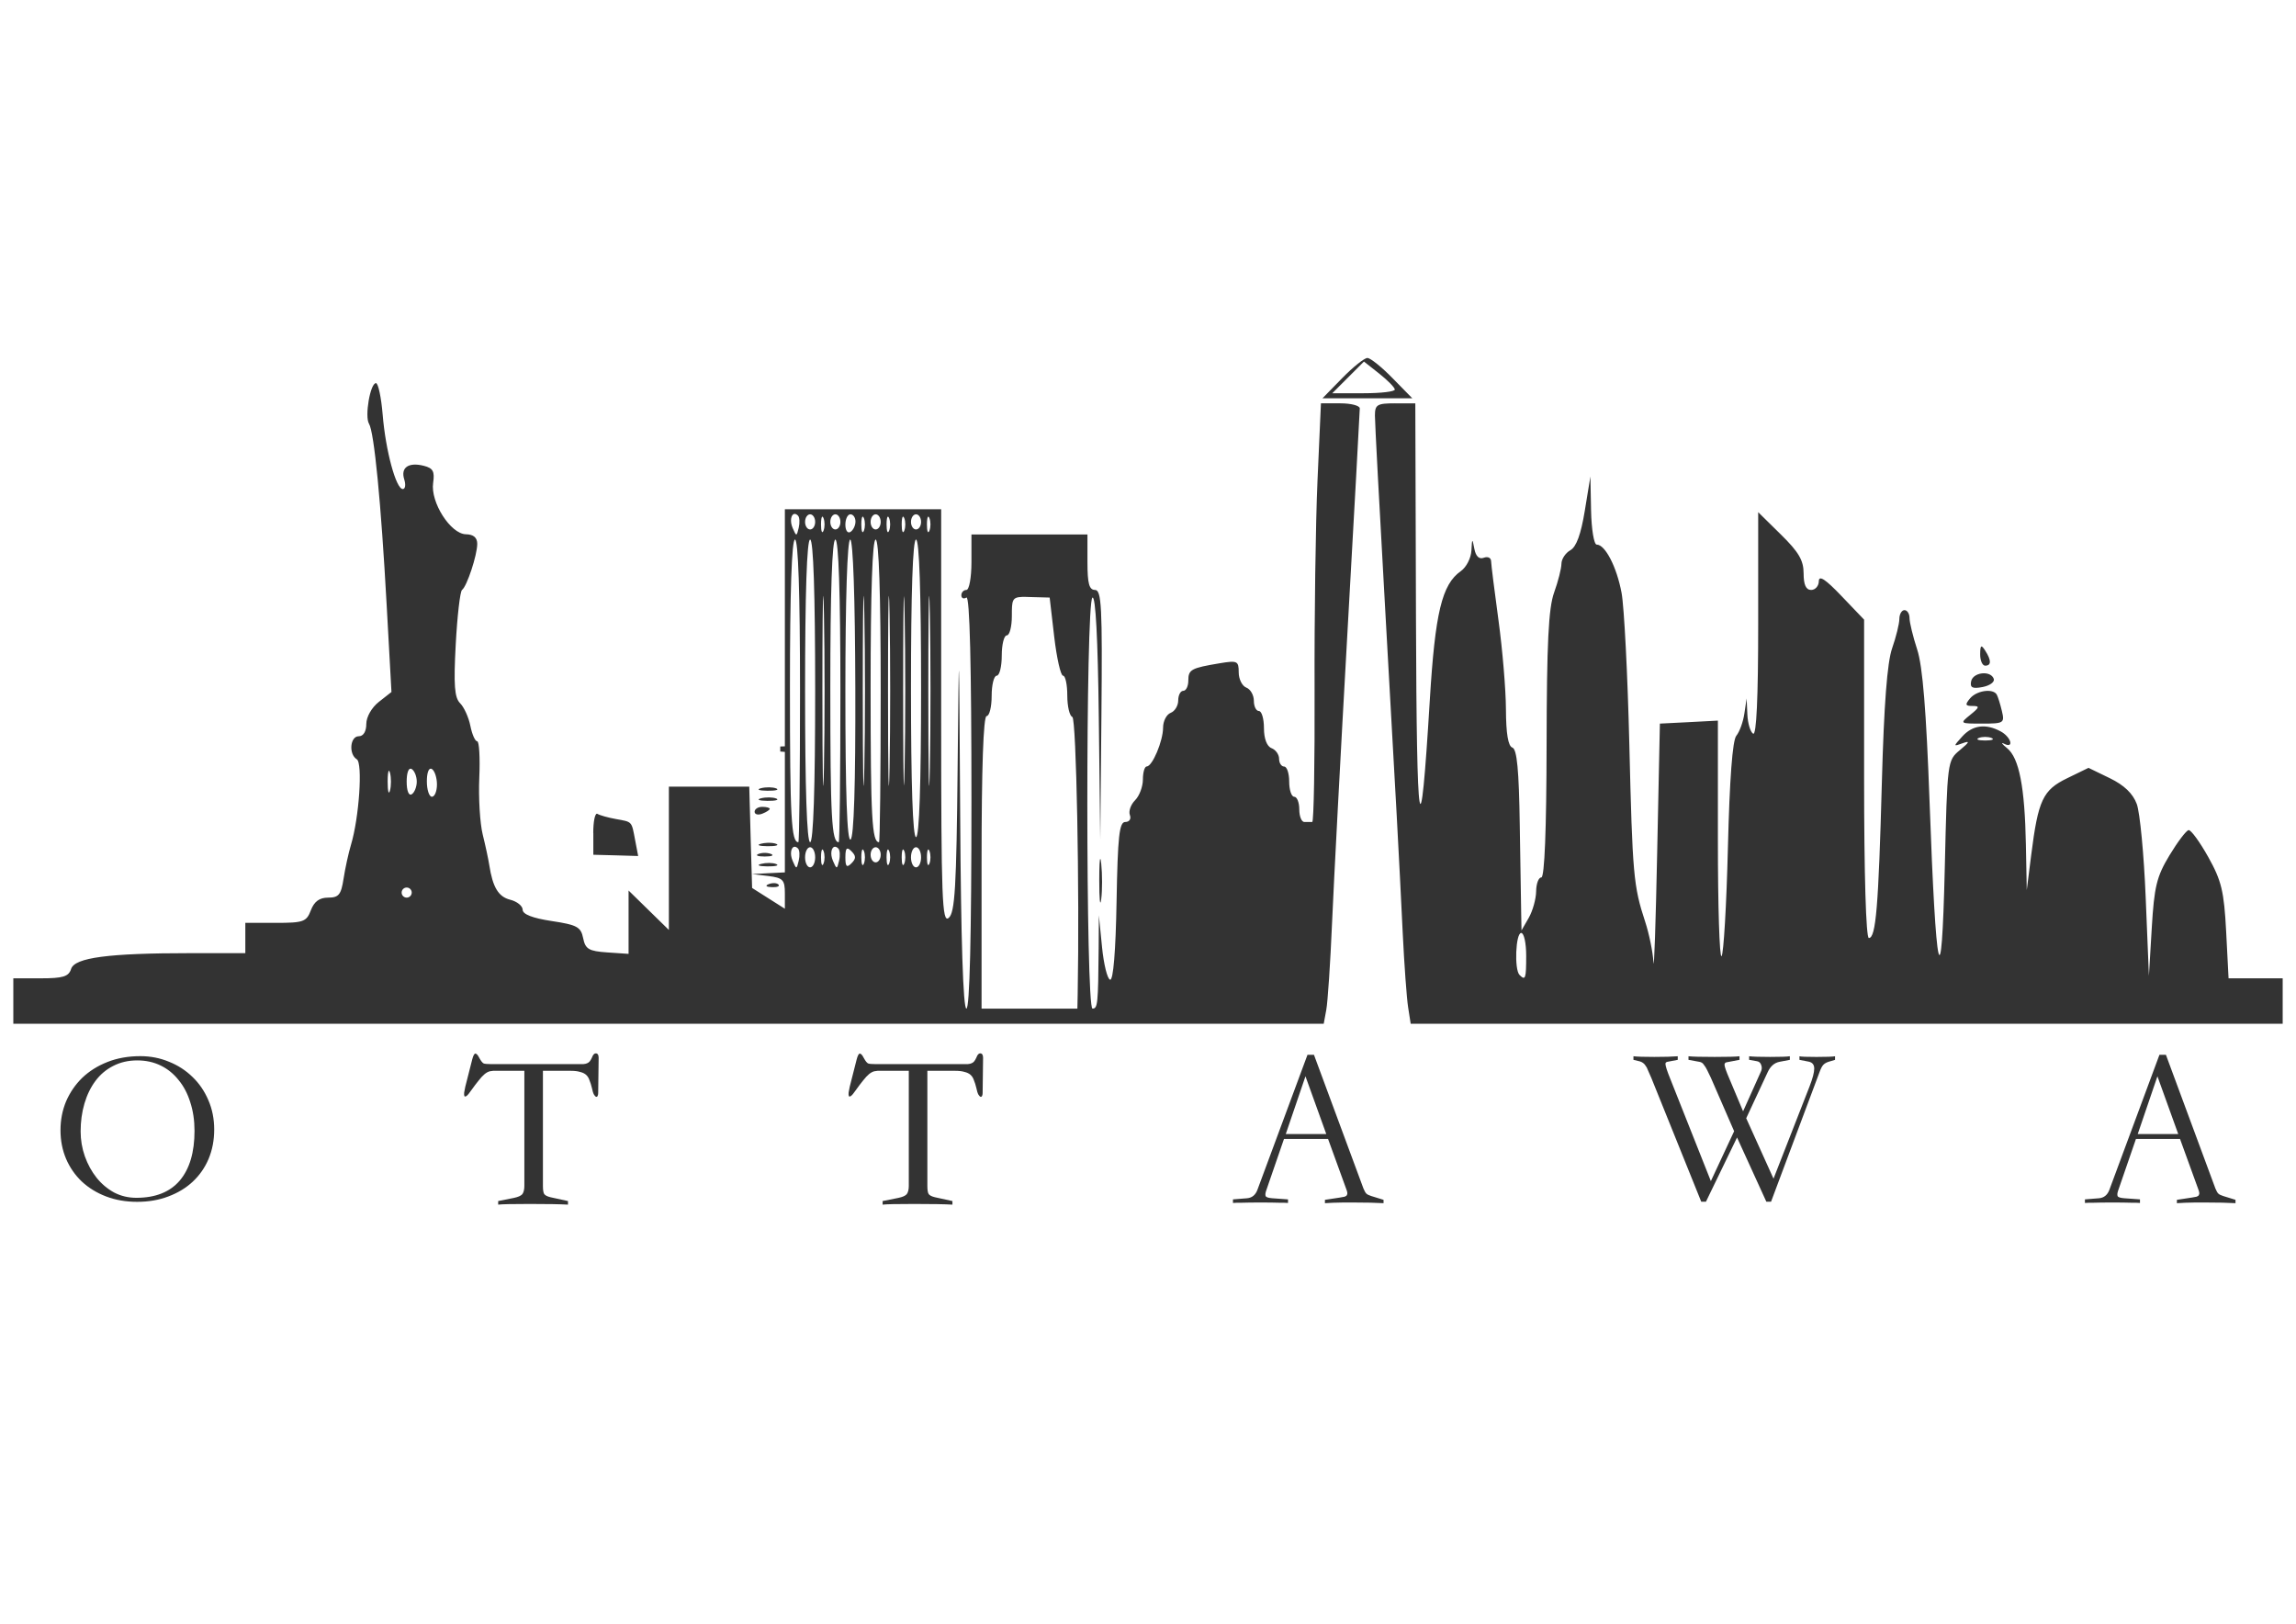 <?xml version="1.0" encoding="UTF-8" standalone="no"?>
<!-- Created with Inkscape (http://www.inkscape.org/) -->

<svg
   xmlns:dc="http://purl.org/dc/elements/1.1/"
   xmlns:cc="http://creativecommons.org/ns#"
   xmlns:rdf="http://www.w3.org/1999/02/22-rdf-syntax-ns#"
   xmlns:svg="http://www.w3.org/2000/svg"
   xmlns="http://www.w3.org/2000/svg"
   xmlns:sodipodi="http://sodipodi.sourceforge.net/DTD/sodipodi-0.dtd"
   xmlns:inkscape="http://www.inkscape.org/namespaces/inkscape"
   width="1052.362"
   height="744.094"
   id="svg4119"
   version="1.1"
   inkscape:version="0.48+devel r9772"
   sodipodi:docname="New document 12">
  <defs
     id="defs4121" />
  <sodipodi:namedview
     id="base"
     pagecolor="#ffffff"
     bordercolor="#666666"
     borderopacity="1.0"
     inkscape:pageopacity="0.0"
     inkscape:pageshadow="2"
     inkscape:zoom="0.93536509"
     inkscape:cx="526.18109"
     inkscape:cy="372.04724"
     inkscape:document-units="px"
     inkscape:current-layer="layer1"
     showgrid="false"
     inkscape:window-width="1440"
     inkscape:window-height="851"
     inkscape:window-x="0"
     inkscape:window-y="1"
     inkscape:window-maximized="1" />
  <g
     inkscape:label="Layer 1"
     inkscape:groupmode="layer"
     id="layer1"
     transform="translate(0,-308.268)">
    <g
       id="g4746"
       transform="translate(4.2085937e-6,24.736)">
      <path
         inkscape:connector-curvature="0"
         id="path4138"
         d="m 626.737,447.581 c -1.391,0 -6.6,4.168 -11.566,9.253 l -9.018,9.219 20.584,0 20.584,0 -9.052,-9.219 c -4.965,-5.085 -10.141,-9.253 -11.532,-9.253 z m -1.576,1.643 7.007,5.531 c 3.851,3.046 7.07,6.321 7.141,7.275 0.07,0.953 -6.36,1.71 -14.281,1.71 l -14.382,0 7.275,-7.275 7.241,-7.241 z m -452.844,9.89 c -2.619,0 -5.233,15.291 -3.185,18.606 2.37,3.835 5.512,36.093 8.079,82.805 l 2.213,40.128 -5.766,4.526 c -3.307,2.601 -5.766,6.899 -5.766,10.124 0,3.446 -1.323,5.632 -3.453,5.632 -4.001,0 -4.702,8.214 -0.905,10.56 2.773,1.714 1.075,26.739 -2.648,39.123 -1.147,3.814 -2.688,10.855 -3.419,15.622 -1.124,7.328 -2.228,8.649 -7.074,8.649 -3.986,0 -6.384,1.78 -7.912,5.8 -2.008,5.281 -3.398,5.766 -16.125,5.766 l -13.913,0 0,6.939 0,6.939 -25.11,0 c -37.647,0 -53.092,2.032 -54.745,7.241 -1.11,3.496 -3.701,4.291 -13.913,4.291 l -12.572,0 0,10.426 0,10.393 300.31,0 300.31,0 1.173,-6.37 c 0.66,-3.496 1.863,-21.427 2.648,-39.86 0.785,-18.434 3.969,-78.502 7.074,-133.493 3.105,-54.991 5.632,-101.019 5.632,-102.282 0,-1.263 -3.991,-2.313 -8.884,-2.313 l -8.917,0 -1.576,35.368 c -0.867,19.44 -1.461,62.594 -1.341,95.913 0.12,33.319 -0.357,60.578 -1.073,60.578 -0.716,3.1e-4 -2.349,0 -3.621,0 -1.271,0 -2.313,-2.588 -2.313,-5.766 0,-3.178 -1.042,-5.8 -2.313,-5.8 -1.271,0 -2.313,-3.126 -2.313,-6.939 0,-3.814 -1.042,-6.906 -2.313,-6.906 -1.271,0 -2.313,-1.607 -2.313,-3.554 0,-1.947 -1.546,-4.129 -3.453,-4.861 -2.139,-0.821 -3.487,-4.347 -3.487,-9.186 0,-4.313 -1.042,-7.845 -2.313,-7.845 -1.271,0 -2.313,-2.111 -2.313,-4.693 0,-2.582 -1.546,-5.303 -3.453,-6.034 -1.907,-0.732 -3.487,-3.873 -3.487,-6.973 0,-5.228 -0.609,-5.527 -8.649,-4.191 -13.205,2.195 -14.449,2.88 -14.449,7.945 0,2.582 -1.042,4.693 -2.313,4.693 -1.271,0 -2.313,1.985 -2.313,4.392 0,2.407 -1.546,4.967 -3.453,5.699 -1.907,0.732 -3.487,3.774 -3.487,6.738 0,6.148 -4.911,17.808 -7.509,17.835 -0.953,0.009 -1.743,2.698 -1.743,5.967 0,3.269 -1.607,7.541 -3.587,9.521 -1.98,1.98 -3.049,5.029 -2.38,6.772 0.684,1.782 -0.236,3.185 -2.112,3.185 -2.739,0 -3.467,6.519 -3.989,36.407 -0.398,22.769 -1.504,36.208 -2.95,35.871 -1.271,-0.296 -2.938,-7.052 -3.721,-15.019 l -1.442,-14.516 -0.101,15.052 c -0.217,25.672 -0.439,27.724 -2.816,27.724 -3.138,0 -3.171,-186.4 -0.034,-188.339 1.455,-0.899 2.492,18.74 2.917,54.745 l 0.67,56.153 0.536,-57.192 c 0.463,-49.548 0.053,-57.226 -2.95,-57.226 -2.662,0 -3.453,-2.946 -3.453,-12.706 l 0,-12.706 -26.585,0 -26.585,0 0,12.706 c 0,6.992 -1.042,12.706 -2.313,12.706 -1.271,0 -2.313,1.101 -2.313,2.447 0,1.346 1.042,1.825 2.313,1.039 1.527,-0.944 2.313,30.784 2.313,93.465 0,61.729 -0.81,94.907 -2.313,94.907 -1.491,0 -2.501,-31.363 -2.85,-88.403 -0.512,-83.694 -0.558,-84.893 -1.173,-22.227 -0.541,55.163 -1.23,66.686 -4.09,69.06 -3.026,2.511 -3.453,-8.428 -3.453,-92.225 l 0,-95.041 -35.804,0 -35.837,0 0,54.309 0,54.343 -2.112,0.067 0,2.313 2.112,0.168 0,27.624 0,27.59 -7.509,0.369 -7.509,0.402 7.509,0.905 c 6.62,0.822 7.509,1.763 7.509,7.945 l 0,7.04 -7.509,-4.76 -7.509,-4.76 -0.67,-23.199 -0.637,-23.232 -18.438,0 -18.405,0 0,32.854 0,32.82 -9.219,-9.018 -9.253,-9.052 0,14.516 0,14.516 -9.823,-0.67 c -8.416,-0.584 -9.99,-1.524 -10.996,-6.537 -1.03,-5.133 -2.807,-6.094 -14.449,-7.845 -8.711,-1.31 -13.276,-3.088 -13.276,-5.163 0,-1.738 -2.566,-3.807 -5.699,-4.593 -5.416,-1.359 -8.029,-5.685 -9.621,-15.991 -0.393,-2.543 -1.723,-8.794 -2.984,-13.879 -1.261,-5.085 -1.98,-16.764 -1.576,-25.981 0.405,-9.217 -0.036,-16.762 -0.972,-16.762 -0.936,0 -2.34,-3.186 -3.118,-7.074 -0.778,-3.888 -2.888,-8.553 -4.693,-10.359 -2.589,-2.589 -3.018,-8.297 -2.011,-27.02 0.702,-13.058 2.005,-24.273 2.883,-24.908 2.234,-1.617 6.973,-15.966 6.973,-21.12 0,-2.866 -1.711,-4.326 -5.196,-4.392 -7.031,-0.132 -16.316,-14.694 -15.019,-23.534 0.774,-5.276 -0.048,-6.78 -4.291,-7.845 -6.991,-1.755 -10.677,0.796 -8.951,6.236 0.773,2.436 0.485,4.425 -0.67,4.425 -3.108,0 -7.87,-17.609 -9.219,-34.094 -0.65,-7.946 -2.045,-14.449 -3.084,-14.449 z m 467.126,9.253 c -8.271,0 -9.253,0.6 -9.253,5.666 0,3.115 2.054,41.849 4.559,86.09 5.305,93.666 6.437,114.859 8.18,150.959 0.706,14.62 1.834,29.962 2.481,34.094 l 1.173,7.509 199.838,0 199.838,0 0,-10.393 0,-10.426 -12.404,0 -12.404,0 -1.106,-21.455 c -0.964,-18.438 -2.13,-23.262 -8.18,-34.094 -3.876,-6.939 -7.944,-12.507 -9.018,-12.37 -1.074,0.136 -5.027,5.346 -8.783,11.566 -5.881,9.739 -6.984,14.346 -8.113,33.256 l -1.307,21.958 -1.475,-35.837 c -0.8,-19.705 -2.639,-39.008 -4.09,-42.911 -1.782,-4.792 -5.792,-8.645 -12.37,-11.834 l -9.756,-4.727 -9.789,4.76 c -11.136,5.405 -13.278,9.977 -16.46,35.066 l -2.045,16.192 -0.402,-20.819 c -0.499,-26.411 -3.095,-39.72 -8.582,-44.185 -2.384,-1.94 -3.031,-2.883 -1.442,-2.079 4.783,2.423 3.252,-3.082 -1.576,-5.666 -6.853,-3.668 -12.861,-2.853 -17.567,2.347 -4.168,4.606 -4.181,4.683 0.201,3.084 3.445,-1.257 3.157,-0.527 -1.274,3.151 -5.759,4.782 -5.788,4.944 -6.94,54.108 -1.459,62.273 -4.029,51.086 -6.973,-30.406 -1.506,-41.677 -3.162,-62.102 -5.666,-69.764 -1.948,-5.96 -3.52,-12.463 -3.52,-14.449 0,-1.986 -1.042,-3.621 -2.313,-3.621 -1.271,0 -2.328,1.832 -2.347,4.056 -0.018,2.225 -1.514,8.265 -3.319,13.443 -2.25,6.455 -3.73,25.709 -4.693,61.249 -1.553,57.271 -2.733,71.507 -5.967,71.507 -1.306,0 -2.179,-29.034 -2.179,-72.949 l 0,-72.949 -10.359,-10.828 c -7.334,-7.686 -10.355,-9.672 -10.392,-6.805 -0.029,2.225 -1.613,4.023 -3.52,4.023 -2.38,0 -3.453,-2.388 -3.453,-7.61 0,-5.964 -2.272,-9.799 -10.426,-17.801 l -10.392,-10.225 0,51.493 c 0,33.724 -0.799,50.954 -2.313,50.018 -1.271,-0.786 -2.458,-4.727 -2.648,-8.783 l -0.335,-7.375 -1.039,6.939 c -0.558,3.814 -2.211,8.374 -3.688,10.158 -1.756,2.121 -3.083,19.843 -3.855,51.258 -0.649,26.411 -1.977,48.81 -2.917,49.75 -0.94,0.94 -1.676,-22.985 -1.676,-53.136 l 0,-54.812 -13.309,0.704 -13.276,0.67 -1.24,58.969 c -0.669,32.418 -1.425,55.076 -1.71,50.353 -0.285,-4.723 -1.997,-13.058 -3.788,-18.505 -5.376,-16.351 -5.817,-21.449 -7.275,-81.564 -0.771,-31.782 -2.376,-62.912 -3.554,-69.194 -2.226,-11.876 -7.501,-22.092 -11.398,-22.092 -1.242,0 -2.41,-7.041 -2.581,-15.622 l -0.302,-15.589 -2.581,15.756 c -1.748,10.695 -3.861,16.505 -6.604,18.036 -2.225,1.242 -4.071,4.04 -4.09,6.202 -0.019,2.162 -1.52,8.09 -3.352,13.175 -2.57,7.132 -3.375,23.091 -3.453,69.898 -0.065,38.841 -0.934,60.679 -2.414,60.679 -1.271,0 -2.335,2.874 -2.38,6.37 -0.045,3.496 -1.569,8.958 -3.386,12.136 l -3.319,5.766 -0.134,-6.94 c -0.089,-3.814 -0.397,-22.439 -0.67,-41.402 -0.363,-25.164 -1.277,-34.732 -3.386,-35.435 -1.943,-0.648 -2.901,-6.391 -2.95,-17.533 -0.04,-9.111 -1.593,-27.484 -3.419,-40.832 -1.826,-13.349 -3.346,-25.538 -3.386,-27.088 -0.04,-1.55 -1.547,-2.235 -3.352,-1.542 -2.128,0.816 -3.66,-0.639 -4.325,-4.123 -0.939,-4.924 -1.053,-4.863 -1.341,0.838 -0.173,3.424 -2.344,7.657 -4.861,9.42 -8.655,6.062 -11.777,19.035 -14.214,59.137 -4.418,72.691 -6.022,63.298 -6.336,-37.212 l -0.302,-98.829 -9.253,0 z m -275.401,50.689 c 0.489,-0.087 1.078,0.14 1.71,0.771 0.748,0.748 0.887,3.241 0.335,5.565 -0.958,4.038 -1.064,4.061 -2.783,0.101 -1.36,-3.132 -0.73,-6.177 0.738,-6.437 z m 7.275,0.168 c 1.271,0 2.313,1.58 2.313,3.487 0,1.907 -1.042,3.453 -2.313,3.453 -1.271,0 -2.313,-1.546 -2.313,-3.453 0,-1.907 1.042,-3.487 2.313,-3.487 z m 11.566,0 c 1.271,0 2.313,1.58 2.313,3.487 0,1.907 -1.042,3.453 -2.313,3.453 -1.271,0 -2.313,-1.546 -2.313,-3.453 0,-1.907 1.042,-3.487 2.313,-3.487 z m 6.906,0 c 1.271,0 2.313,1.487 2.313,3.319 0,1.832 -1.042,3.975 -2.313,4.76 -1.271,0.786 -2.313,-0.701 -2.313,-3.319 0,-2.618 1.042,-4.76 2.313,-4.76 z m 11.566,0 c 1.271,0 2.313,1.58 2.313,3.487 0,1.907 -1.042,3.453 -2.313,3.453 -1.271,0 -2.313,-1.546 -2.313,-3.453 0,-1.907 1.042,-3.487 2.313,-3.487 z m 18.505,0 c 1.271,0 2.313,1.58 2.313,3.487 0,1.907 -1.042,3.453 -2.313,3.453 -1.271,0 -2.313,-1.546 -2.313,-3.453 0,-1.907 1.042,-3.487 2.313,-3.487 z m -42.944,1.073 c 0.165,-0.037 0.336,0.174 0.536,0.67 0.641,1.589 0.641,4.177 0,5.766 -0.641,1.589 -1.14,0.295 -1.14,-2.883 0,-2.185 0.24,-3.472 0.603,-3.554 z m 18.472,0 c 0.165,-0.037 0.37,0.174 0.57,0.67 0.641,1.589 0.641,4.177 0,5.766 -0.641,1.589 -1.173,0.295 -1.173,-2.883 0,-2.185 0.24,-3.472 0.603,-3.554 z m 11.566,0 c 0.165,-0.037 0.37,0.174 0.57,0.67 0.641,1.589 0.641,4.177 0,5.766 -0.641,1.589 -1.173,0.295 -1.173,-2.883 0,-2.185 0.24,-3.472 0.603,-3.554 z m 6.939,0 c 0.165,-0.037 0.37,0.174 0.57,0.67 0.641,1.589 0.641,4.177 0,5.766 -0.641,1.589 -1.173,0.295 -1.173,-2.883 0,-2.185 0.24,-3.472 0.603,-3.554 z m 11.566,0 c 0.165,-0.037 0.336,0.174 0.536,0.67 0.641,1.589 0.641,4.177 0,5.766 -0.641,1.589 -1.14,0.295 -1.14,-2.883 0,-2.185 0.24,-3.472 0.603,-3.554 z m -61.081,10.493 c 1.49,0 2.313,24.64 2.313,69.328 0,38.139 -0.347,69.362 -0.771,69.362 -3.248,0 -3.855,-11.135 -3.855,-70.904 0,-43.66 0.825,-67.786 2.313,-67.786 z m 6.939,0 c 1.49,0 2.313,24.64 2.313,69.328 0,44.688 -0.824,69.362 -2.313,69.362 -1.49,0 -2.313,-24.674 -2.313,-69.362 0,-44.688 0.824,-69.328 2.313,-69.328 z m 11.566,0 c 1.49,0 2.313,24.64 2.313,69.328 0,38.139 -0.347,69.362 -0.771,69.362 -3.248,0 -3.855,-11.135 -3.855,-70.904 0,-43.66 0.825,-67.786 2.313,-67.786 z m 6.805,0 c 1.319,0 2.236,26.97 2.347,68.021 0.119,44.134 -0.642,68.512 -2.179,69.462 -1.597,0.987 -2.38,-21.179 -2.38,-68.021 0,-42.099 0.889,-69.462 2.213,-69.462 z m 11.666,0 c 1.49,0 2.313,24.64 2.313,69.328 0,38.139 -0.347,69.362 -0.771,69.362 -3.248,0 -3.855,-11.135 -3.855,-70.904 0,-43.66 0.825,-67.786 2.313,-67.786 z m 18.505,0 c 1.489,0 2.313,24.271 2.313,68.188 0,43.917 -0.824,68.188 -2.313,68.188 -1.489,0 -2.313,-24.271 -2.313,-68.188 0,-43.917 0.824,-68.188 2.313,-68.188 z m -42.509,25.814 c 0.092,0.151 0.193,2.828 0.302,8.28 0.387,19.387 0.387,51.114 0,70.501 -0.387,19.387 -0.704,3.507 -0.704,-35.267 0,-27.869 0.167,-43.899 0.402,-43.514 z m 18.505,0 c 0.092,0.151 0.193,2.828 0.302,8.28 0.387,19.387 0.387,51.114 0,70.501 -0.387,19.387 -0.704,3.507 -0.704,-35.267 0,-27.869 0.167,-43.899 0.402,-43.514 z m 11.566,0 c 0.092,0.151 0.193,2.828 0.302,8.28 0.387,19.387 0.387,51.114 0,70.501 -0.387,19.387 -0.704,3.507 -0.704,-35.267 0,-27.869 0.167,-43.899 0.402,-43.514 z m 18.472,0 c 0.092,0.151 0.193,2.828 0.302,8.28 0.387,19.387 0.387,51.114 0,70.501 -0.387,19.387 -0.704,3.507 -0.704,-35.267 0,-27.869 0.167,-43.899 0.402,-43.514 z m -11.566,0.034 c 0.091,0.253 0.195,2.911 0.302,8.247 0.387,19.387 0.387,51.114 0,70.501 -0.106,5.31 -0.211,7.939 -0.302,8.213 -0.219,-0.989 -0.369,-16.824 -0.369,-43.481 0,-26.657 0.15,-42.492 0.369,-43.481 z m 54.142,0.436 c 1.066,-0.035 2.351,0.023 3.956,0.067 l 8.683,0.235 2.079,17.902 c 1.15,9.852 2.981,17.902 4.056,17.902 1.075,0 1.944,4.106 1.944,9.085 0,4.979 1.053,9.399 2.313,9.823 1.833,0.617 3.351,79.653 2.447,127.291 l -0.134,6.37 -21.958,0 -21.958,0 0,-67.015 c 0,-43.147 0.825,-67.048 2.313,-67.048 1.271,0 2.313,-4.168 2.313,-9.253 0,-5.085 1.042,-9.253 2.313,-9.253 1.271,0 2.313,-4.134 2.313,-9.219 0,-5.085 1.042,-9.253 2.313,-9.253 1.271,0 2.313,-4.019 2.313,-8.917 0,-7.145 0.076,-8.564 4.693,-8.716 z m 439.737,22.729 c -0.446,0.046 -0.587,1.188 -0.603,3.554 -0.019,2.86 1.008,5.23 2.28,5.23 2.896,0 2.896,-2.458 0,-6.94 -0.793,-1.227 -1.329,-1.879 -1.676,-1.844 z m 1.106,12.27 c -2.606,-0.004 -5.408,1.342 -5.867,3.721 -0.557,2.892 0.641,3.465 5.263,2.581 3.293,-0.629 5.606,-2.29 5.129,-3.721 -0.582,-1.747 -2.499,-2.578 -4.526,-2.581 z m 1.173,8.079 c -2.718,0.159 -5.847,1.409 -7.543,3.453 -2.37,2.855 -2.159,3.453 1.14,3.453 3.424,0 3.264,0.599 -1.006,4.056 -4.931,3.993 -4.852,4.023 5.431,4.023 9.937,0 10.362,-0.254 9.052,-5.766 -0.756,-3.178 -1.812,-6.556 -2.347,-7.509 -0.729,-1.3 -2.613,-1.833 -4.727,-1.71 z m -0.603,21.087 c 1.047,0 2.088,0.149 2.883,0.469 1.589,0.641 0.295,1.173 -2.883,1.173 -3.178,0 -4.472,-0.532 -2.883,-1.173 0.795,-0.321 1.836,-0.469 2.883,-0.469 z m -721.675,14.55 c 0.156,0.006 0.334,0.063 0.503,0.168 1.271,0.786 2.313,3.374 2.313,5.766 0,2.393 -1.042,5.014 -2.313,5.8 -1.352,0.836 -2.313,-1.584 -2.313,-5.8 0,-3.689 0.721,-5.977 1.81,-5.934 z m 9.253,0 c 0.155,0.007 0.334,0.064 0.503,0.168 1.271,0.786 2.313,3.97 2.313,7.074 0,3.103 -1.042,5.632 -2.313,5.632 -1.271,0 -2.313,-3.185 -2.313,-7.074 0,-3.61 0.723,-5.852 1.81,-5.8 z m -19.209,0.972 c 0.15,-0.052 0.321,0.243 0.503,0.939 0.581,2.225 0.581,5.855 0,8.079 -0.581,2.225 -1.073,0.393 -1.073,-4.056 0,-3.059 0.24,-4.848 0.57,-4.962 z m 174.292,7.576 c -1.257,-0.015 -2.597,0.109 -3.721,0.402 -2.249,0.586 -0.964,1.126 2.85,1.173 3.814,0.047 5.655,-0.44 4.09,-1.073 -0.782,-0.317 -1.961,-0.487 -3.218,-0.503 z m 0,4.626 c -1.257,-0.015 -2.597,0.109 -3.721,0.402 -2.249,0.586 -0.964,1.126 2.85,1.173 3.814,0.047 5.655,-0.44 4.09,-1.073 -0.782,-0.317 -1.961,-0.487 -3.218,-0.503 z m -3.185,4.325 c -1.907,0 -3.486,1.015 -3.486,2.246 0,1.231 1.58,1.637 3.486,0.905 1.907,-0.732 3.453,-1.746 3.453,-2.246 0,-0.5 -1.546,-0.905 -3.453,-0.905 z m -75.731,3.151 c -0.952,-0.076 -1.716,3.715 -1.71,8.85 l 0.034,0 0,9.957 10.258,0.268 10.292,0.302 -1.375,-7.208 c -1.695,-8.922 -1.185,-8.347 -8.951,-9.756 -3.563,-0.646 -7.305,-1.702 -8.348,-2.347 -0.065,-0.04 -0.138,-0.062 -0.201,-0.067 z m 77.977,13.343 c -0.96,0.046 -1.939,0.183 -2.783,0.402 -2.249,0.586 -0.964,1.093 2.85,1.14 3.814,0.047 5.655,-0.44 4.09,-1.073 -0.978,-0.396 -2.556,-0.545 -4.157,-0.469 z m 12.437,1.81 c 0.489,-0.087 1.078,0.14 1.71,0.771 0.748,0.748 0.887,3.274 0.335,5.599 -0.958,4.038 -1.064,4.027 -2.783,0.067 -1.36,-3.132 -0.73,-6.177 0.738,-6.437 z m 18.472,0 c 0.489,-0.087 1.078,0.14 1.71,0.771 0.748,0.748 0.92,3.274 0.369,5.599 -0.958,4.038 -1.097,4.027 -2.816,0.067 -1.36,-3.132 -0.73,-6.177 0.738,-6.437 z m -11.197,0.201 c 1.271,0 2.313,2.084 2.313,4.626 0,2.543 -1.042,4.593 -2.313,4.593 -1.271,0 -2.313,-2.05 -2.313,-4.593 0,-2.543 1.042,-4.626 2.313,-4.626 z m 30.038,0 c 1.271,0 2.313,1.546 2.313,3.453 0,1.907 -1.042,3.487 -2.313,3.487 -1.271,0 -2.313,-1.58 -2.313,-3.487 0,-1.907 1.042,-3.453 2.313,-3.453 z m 18.505,0 c 1.271,0 2.313,2.084 2.313,4.626 0,2.543 -1.042,4.593 -2.313,4.593 -1.271,0 -2.313,-2.05 -2.313,-4.593 0,-2.543 1.042,-4.626 2.313,-4.626 z m -31.412,0.637 c 0.424,-0.02 1.001,0.398 1.81,1.207 2.157,2.157 2.157,3.374 0,5.531 -2.157,2.157 -2.783,1.566 -2.783,-2.749 0,-2.697 0.265,-3.956 0.972,-3.989 z m -11.532,0.402 c 0.165,-0.037 0.336,0.174 0.536,0.67 0.641,1.589 0.641,4.211 0,5.8 -0.641,1.589 -1.14,0.295 -1.14,-2.883 0,-2.185 0.24,-3.506 0.603,-3.587 z m 18.472,0 c 0.165,-0.037 0.37,0.174 0.57,0.67 0.641,1.589 0.641,4.211 0,5.8 -0.641,1.589 -1.173,0.295 -1.173,-2.883 0,-2.185 0.24,-3.506 0.603,-3.587 z m 11.566,0 c 0.165,-0.037 0.37,0.174 0.57,0.67 0.641,1.589 0.641,4.211 0,5.8 -0.641,1.589 -1.173,0.295 -1.173,-2.883 0,-2.185 0.24,-3.506 0.603,-3.587 z m 6.939,0 c 0.165,-0.037 0.37,0.174 0.57,0.67 0.641,1.589 0.641,4.211 0,5.8 -0.641,1.589 -1.173,0.295 -1.173,-2.883 0,-2.185 0.24,-3.506 0.603,-3.587 z m 11.566,0 c 0.165,-0.037 0.336,0.174 0.536,0.67 0.641,1.589 0.641,4.211 0,5.8 -0.641,1.589 -1.14,0.295 -1.14,-2.883 0,-2.185 0.24,-3.506 0.603,-3.587 z m -75.731,1.576 c -0.774,0.06 -1.516,0.229 -2.112,0.469 -1.589,0.641 -0.295,1.173 2.883,1.173 3.178,0 4.472,-0.532 2.883,-1.173 -0.993,-0.401 -2.365,-0.57 -3.654,-0.469 z m 154.58,2.749 c -0.287,0.031 -0.463,3.537 -0.469,9.655 -0.011,8.899 0.395,12.82 0.905,8.716 0.51,-4.103 0.5,-11.396 0,-16.192 -0.156,-1.499 -0.305,-2.193 -0.436,-2.179 z m -151.764,1.844 c -1.257,-0.015 -2.597,0.143 -3.721,0.436 -2.249,0.586 -0.964,1.093 2.85,1.14 3.814,0.047 5.655,-0.44 4.09,-1.073 -0.782,-0.317 -1.961,-0.487 -3.218,-0.503 z m 1.777,9.253 c -0.635,0.043 -1.319,0.185 -1.944,0.436 -1.844,0.738 -1.285,1.297 1.408,1.408 2.437,0.1 3.785,-0.439 3.017,-1.207 -0.48,-0.48 -1.422,-0.708 -2.481,-0.637 z m -167.923,2.011 c 1.271,0 2.313,1.042 2.313,2.313 0,1.271 -1.042,2.313 -2.313,2.313 -1.271,0 -2.313,-1.042 -2.313,-2.313 0,-1.271 1.042,-2.313 2.313,-2.313 z m 510.841,20.818 c 1.271,0 2.28,4.672 2.28,10.393 0,10.583 -0.32,11.581 -3.051,8.85 -2.455,-2.455 -1.782,-19.243 0.771,-19.243 z"
         style="fill:#333333" />
      <g
         transform="translate(7.955,0)"
         id="g4738">
        <path
           inkscape:connector-curvature="0"
           id="path4720"
           style="font-size:102.549px;font-style:normal;font-variant:normal;font-weight:bold;font-stretch:normal;text-align:start;line-height:125%;letter-spacing:0px;word-spacing:0px;writing-mode:lr-tb;text-anchor:start;fill:#333333;fill-opacity:1;stroke:none;font-family:STSong;-inkscape-font-specification:STSong Bold"
           d="m 54.945,834.296 c -5.196,10e-6 -9.947,-0.82 -14.254,-2.461 -4.307,-1.641 -8.033,-3.931 -11.178,-6.871 -3.076,-2.94 -5.469,-6.392 -7.178,-10.357 -1.709,-4.034 -2.564,-8.409 -2.564,-13.126 -10e-6,-4.717 0.855,-9.127 2.564,-13.229 1.778,-4.102 4.239,-7.691 7.384,-10.768 3.213,-3.076 7.076,-5.503 11.588,-7.281 4.512,-1.777 9.537,-2.666 15.075,-2.666 4.649,7e-5 9.024,0.855 13.126,2.564 4.102,1.641 7.691,3.965 10.768,6.973 3.076,2.94 5.503,6.495 7.281,10.665 1.777,4.102 2.666,8.58 2.666,13.434 -8e-5,4.854 -0.855,9.332 -2.564,13.434 -1.709,4.034 -4.136,7.52 -7.281,10.46 -3.077,2.871 -6.803,5.127 -11.178,6.768 -4.307,1.641 -9.059,2.461 -14.254,2.461 m -25.945,-32.303 c -10e-6,3.965 0.649,7.794 1.948,11.486 1.299,3.623 3.076,6.871 5.333,9.742 2.256,2.803 4.922,5.059 7.999,6.768 3.145,1.641 6.563,2.461 10.255,2.461 8.751,10e-6 15.382,-2.632 19.895,-7.896 4.512,-5.333 6.768,-12.921 6.768,-22.766 -7e-5,-4.786 -0.65,-9.161 -1.948,-13.126 -1.231,-3.965 -3.008,-7.349 -5.333,-10.152 -2.256,-2.871 -4.991,-5.093 -8.204,-6.666 -3.213,-1.572 -6.803,-2.359 -10.768,-2.359 -4.102,7e-5 -7.794,0.855 -11.075,2.564 -3.213,1.641 -5.914,3.931 -8.101,6.871 -2.188,2.94 -3.863,6.392 -5.025,10.357 -1.162,3.965 -1.743,8.204 -1.743,12.716" />
        <path
           inkscape:connector-curvature="0"
           id="path4722"
           style="font-size:102.549px;font-style:normal;font-variant:normal;font-weight:bold;font-stretch:normal;text-align:start;line-height:125%;letter-spacing:0px;word-spacing:0px;writing-mode:lr-tb;text-anchor:start;fill:#333333;fill-opacity:1;stroke:none;font-family:STSong;-inkscape-font-specification:STSong Bold"
           d="m 208.488,769.023 c 0.479,-1.777 0.957,-2.666 1.436,-2.666 0.547,8e-5 1.162,0.684 1.846,2.051 0.752,1.367 1.401,2.188 1.948,2.461 0.547,0.205 1.607,0.308 3.179,0.308 l 39.687,0 c 1.231,7e-5 2.188,7e-5 2.871,0 0.752,-0.068 1.333,-0.205 1.743,-0.41 0.478,-0.205 0.855,-0.478 1.128,-0.82 0.342,-0.41 0.684,-0.991 1.026,-1.743 0.478,-1.299 1.06,-1.948 1.743,-1.948 0.889,8e-5 1.333,0.684 1.333,2.051 l -0.205,16.203 c -6e-5,0.547 -0.103,0.991 -0.308,1.333 -0.137,0.274 -0.376,0.376 -0.718,0.308 -0.274,-0.137 -0.581,-0.479 -0.923,-1.025 -0.342,-0.615 -0.65,-1.607 -0.923,-2.974 -0.342,-1.436 -0.718,-2.632 -1.128,-3.589 -0.342,-1.025 -0.855,-1.846 -1.538,-2.461 -0.684,-0.615 -1.607,-1.06 -2.769,-1.333 -1.094,-0.342 -2.495,-0.513 -4.205,-0.513 l -12.819,0 0,52.813 c -4e-5,1.846 0.205,3.076 0.615,3.692 0.479,0.615 1.436,1.094 2.871,1.436 l 7.999,1.743 0,1.641 c -3.623,-0.205 -9.469,-0.308 -17.536,-0.308 -7.999,10e-6 -12.819,0.103 -14.459,0.308 l 0,-1.641 7.178,-1.436 c 1.983,-0.41 3.282,-0.991 3.897,-1.743 0.615,-0.82 0.923,-2.085 0.923,-3.794 l 0,-52.71 -12.614,0 c -1.231,-0.068 -2.29,7e-5 -3.179,0.205 -0.82,0.205 -1.641,0.65 -2.461,1.333 -0.82,0.684 -1.709,1.641 -2.666,2.871 -0.957,1.162 -2.119,2.701 -3.487,4.615 -0.889,1.299 -1.572,2.119 -2.051,2.461 -0.479,0.342 -0.82,0.376 -1.025,0.103 -0.137,-0.342 -0.171,-0.889 -0.103,-1.641 0.137,-0.82 0.308,-1.709 0.513,-2.666 l 3.179,-12.511" />
        <path
           inkscape:connector-curvature="0"
           id="path4724"
           style="font-size:102.549px;font-style:normal;font-variant:normal;font-weight:bold;font-stretch:normal;text-align:start;line-height:125%;letter-spacing:0px;word-spacing:0px;writing-mode:lr-tb;text-anchor:start;fill:#333333;fill-opacity:1;stroke:none;font-family:STSong;-inkscape-font-specification:STSong Bold"
           d="m 384.694,769.023 c 0.479,-1.777 0.957,-2.666 1.436,-2.666 0.547,8e-5 1.162,0.684 1.846,2.051 0.752,1.367 1.401,2.188 1.948,2.461 0.547,0.205 1.607,0.308 3.179,0.308 l 39.687,0 c 1.231,7e-5 2.188,7e-5 2.871,0 0.752,-0.068 1.333,-0.205 1.743,-0.41 0.478,-0.205 0.855,-0.478 1.128,-0.82 0.342,-0.41 0.684,-0.991 1.026,-1.743 0.478,-1.299 1.06,-1.948 1.743,-1.948 0.889,8e-5 1.333,0.684 1.333,2.051 l -0.205,16.203 c -6e-5,0.547 -0.103,0.991 -0.308,1.333 -0.137,0.274 -0.376,0.376 -0.718,0.308 -0.274,-0.137 -0.581,-0.479 -0.923,-1.025 -0.342,-0.615 -0.65,-1.607 -0.923,-2.974 -0.342,-1.436 -0.718,-2.632 -1.128,-3.589 -0.342,-1.025 -0.855,-1.846 -1.538,-2.461 -0.684,-0.615 -1.607,-1.06 -2.769,-1.333 -1.094,-0.342 -2.495,-0.513 -4.205,-0.513 l -12.819,0 0,52.813 c -4e-5,1.846 0.205,3.076 0.615,3.692 0.479,0.615 1.436,1.094 2.871,1.436 l 7.999,1.743 0,1.641 c -3.623,-0.205 -9.469,-0.308 -17.536,-0.308 -7.999,10e-6 -12.819,0.103 -14.459,0.308 l 0,-1.641 7.178,-1.436 c 1.983,-0.41 3.282,-0.991 3.897,-1.743 0.615,-0.82 0.923,-2.085 0.923,-3.794 l 0,-52.71 -12.614,0 c -1.231,-0.068 -2.29,7e-5 -3.179,0.205 -0.82,0.205 -1.641,0.65 -2.461,1.333 -0.82,0.684 -1.709,1.641 -2.666,2.871 -0.957,1.162 -2.119,2.701 -3.487,4.615 -0.889,1.299 -1.572,2.119 -2.051,2.461 -0.479,0.342 -0.82,0.376 -1.025,0.103 -0.137,-0.342 -0.171,-0.889 -0.103,-1.641 0.137,-0.82 0.308,-1.709 0.513,-2.666 l 3.179,-12.511" />
        <path
           inkscape:connector-curvature="0"
           id="path4726"
           style="font-size:102.549px;font-style:normal;font-variant:normal;font-weight:bold;font-stretch:normal;text-align:start;line-height:125%;letter-spacing:0px;word-spacing:0px;writing-mode:lr-tb;text-anchor:start;fill:#333333;fill-opacity:1;stroke:none;font-family:STSong;-inkscape-font-specification:STSong Bold"
           d="m 580.555,805.48 -8.204,23.791 c -0.342,1.026 -0.41,1.812 -0.205,2.359 0.205,0.547 1.231,0.889 3.076,1.026 l 7.178,0.513 0,1.641 c -0.684,-0.068 -2.085,-0.103 -4.205,-0.103 -2.051,-0.068 -4.854,-0.103 -8.409,-0.103 -3.555,10e-6 -6.392,0.034 -8.512,0.103 -2.051,10e-6 -3.418,0.034 -4.102,0.103 l 0,-1.641 6.461,-0.513 c 2.256,-0.205 3.829,-1.47 4.717,-3.794 l 22.971,-61.94 2.974,0 22.663,61.222 c 0.478,1.162 0.923,1.948 1.333,2.359 0.41,0.41 1.162,0.786 2.256,1.128 l 5.64,1.743 0,1.538 c -3.487,-0.205 -7.965,-0.308 -13.434,-0.308 l -5.127,0 c -1.572,10e-6 -3.077,0.034 -4.512,0.103 -1.367,0.068 -2.632,0.137 -3.794,0.205 l 0,-1.538 6.768,-1.026 c 0.957,-0.137 1.709,-0.273 2.256,-0.41 0.547,-0.205 0.889,-0.444 1.026,-0.718 0.205,-0.342 0.273,-0.718 0.205,-1.128 -0.068,-0.479 -0.239,-1.06 -0.513,-1.743 l -8.307,-22.869 -20.202,0 m 19.382,-2.256 -9.537,-26.458 -9.024,26.458 18.561,0" />
        <path
           inkscape:connector-curvature="0"
           id="path4728"
           style="font-size:102.549px;font-style:normal;font-variant:normal;font-weight:bold;font-stretch:normal;text-align:start;line-height:125%;letter-spacing:0px;word-spacing:0px;writing-mode:lr-tb;text-anchor:start;fill:#333333;fill-opacity:1;stroke:none;font-family:STSong;-inkscape-font-specification:STSong Bold"
           d="m 792.414,795.994 12.511,27.688 16.51,-42.25 c 1.436,-3.692 2.153,-6.426 2.154,-8.204 -9e-5,-1.777 -0.855,-2.837 -2.564,-3.179 l -4.205,-0.82 0,-1.641 c 0.684,0.205 3.281,0.308 7.794,0.308 4.512,7e-5 7.349,-0.102 8.512,-0.308 l 0,1.641 -3.076,0.923 c -1.026,0.342 -1.812,0.82 -2.359,1.436 -0.547,0.615 -1.094,1.675 -1.641,3.179 l -22.253,59.479 -2.154,0 -13.434,-29.432 -14.254,29.432 -2.154,0 -22.869,-56.71 c -0.615,-1.436 -1.128,-2.598 -1.538,-3.487 -0.342,-0.957 -0.718,-1.675 -1.128,-2.154 -0.342,-0.547 -0.718,-0.957 -1.128,-1.231 -0.342,-0.273 -0.82,-0.513 -1.436,-0.718 l -2.974,-0.718 0,-1.641 c 1.709,0.205 4.888,0.308 9.537,0.308 4.717,7e-5 8.306,-0.102 10.768,-0.308 l 0,1.641 -4.82,0.923 c -0.547,0.137 -0.82,0.444 -0.82,0.923 -10e-6,0.957 0.752,3.282 2.256,6.973 l 18.561,46.763 10.665,-22.869 -10.665,-24.509 c -0.684,-1.504 -1.265,-2.7 -1.743,-3.589 -0.479,-0.957 -0.923,-1.675 -1.333,-2.154 -0.342,-0.547 -0.684,-0.923 -1.026,-1.128 -0.342,-0.205 -0.718,-0.342 -1.128,-0.41 l -5.025,-0.923 0,-1.641 c 1.914,0.205 5.914,0.308 11.998,0.308 6.016,7e-5 9.811,-0.102 11.383,-0.308 l 0,1.641 -5.948,1.128 c -0.615,0.137 -0.923,0.513 -0.923,1.128 -4e-5,0.82 0.752,2.974 2.256,6.461 l 6.256,14.87 8.101,-18.049 c 0.547,-1.094 0.615,-2.153 0.205,-3.179 -0.342,-1.025 -1.026,-1.607 -2.051,-1.743 l -3.487,-0.615 0,-1.641 c 1.709,0.205 4.922,0.308 9.64,0.308 4.649,7e-5 7.657,-0.102 9.024,-0.308 l 0,1.641 -4.82,0.923 c -2.325,0.479 -4.102,2.051 -5.333,4.717 l -9.845,21.125" />
        <path
           inkscape:connector-curvature="0"
           id="path4730"
           style="font-size:102.549px;font-style:normal;font-variant:normal;font-weight:bold;font-stretch:normal;text-align:start;line-height:125%;letter-spacing:0px;word-spacing:0px;writing-mode:lr-tb;text-anchor:start;fill:#333333;fill-opacity:1;stroke:none;font-family:STSong;-inkscape-font-specification:STSong Bold"
           d="m 971.047,805.48 -8.204,23.791 c -0.342,1.026 -0.41,1.812 -0.205,2.359 0.205,0.547 1.231,0.889 3.076,1.025 l 7.178,0.513 0,1.641 c -0.684,-0.068 -2.085,-0.103 -4.205,-0.103 -2.051,-0.068 -4.854,-0.103 -8.409,-0.103 -3.555,10e-6 -6.392,0.034 -8.512,0.103 -2.051,1e-5 -3.418,0.034 -4.102,0.103 l 0,-1.641 6.461,-0.513 c 2.256,-0.205 3.829,-1.47 4.717,-3.794 l 22.971,-61.94 2.974,0 22.663,61.222 c 0.478,1.162 0.923,1.948 1.333,2.359 0.41,0.41 1.162,0.786 2.256,1.128 l 5.64,1.743 0,1.538 c -3.487,-0.205 -7.965,-0.308 -13.434,-0.308 l -5.127,0 c -1.572,10e-6 -3.077,0.034 -4.512,0.103 -1.367,0.068 -2.632,0.137 -3.794,0.205 l 0,-1.538 6.768,-1.026 c 0.957,-0.137 1.709,-0.273 2.256,-0.41 0.547,-0.205 0.889,-0.444 1.025,-0.718 0.205,-0.342 0.273,-0.718 0.205,-1.128 -0.068,-0.479 -0.239,-1.06 -0.513,-1.743 l -8.306,-22.869 -20.202,0 m 19.382,-2.256 -9.537,-26.458 -9.024,26.458 18.561,0" />
      </g>
    </g>
  </g>
</svg>
